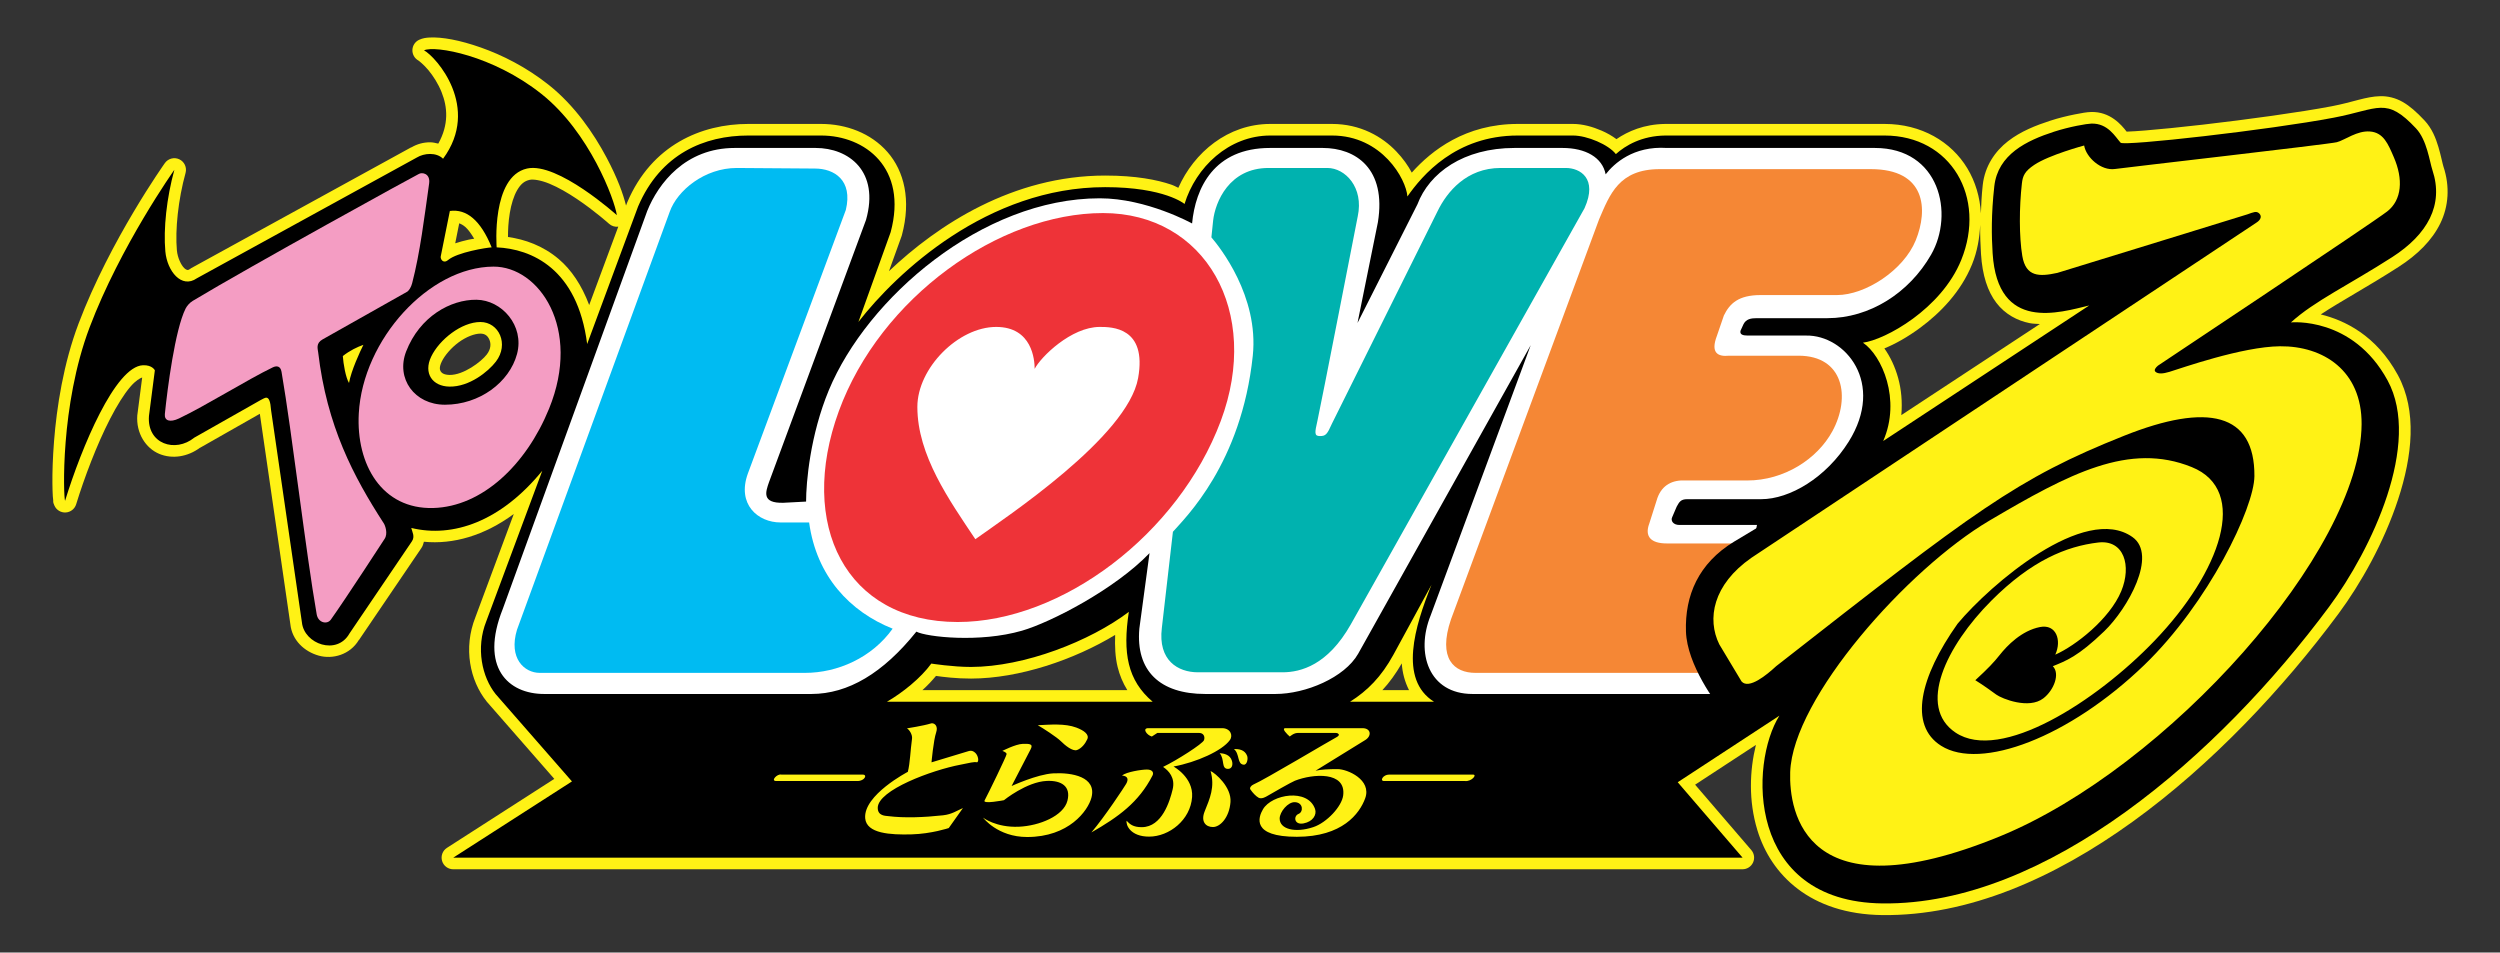 <?xml version="1.0" encoding="UTF-8" standalone="no"?>
<!-- Created with Inkscape (http://www.inkscape.org/) -->
<svg
   xmlns:svg="http://www.w3.org/2000/svg"
   xmlns="http://www.w3.org/2000/svg"
   version="1.0"
   width="334"
   height="127.26"
   id="svg9128">
  <rect width="100%" height="100%" fill="#333333" stroke="none"/>
  <defs
     id="defs9130" />
  <g
     id="g3176">
    <path
       d="M 57.397,5.012 C 56.898,5.037 56.475,5.099 56.007,5.312 C 55.47,5.556 55.117,6.083 55.097,6.673 C 55.077,7.262 55.392,7.812 55.911,8.093 C 55.944,8.11 56.625,8.633 57.247,9.388 C 57.869,10.142 58.53,11.157 58.992,12.305 C 59.8,14.313 59.979,16.633 58.556,19.188 C 58.189,19.098 57.817,19.012 57.465,19.011 C 56.549,19.009 55.706,19.252 54.957,19.693 L 54.943,19.679 L 25.554,35.819 C 25.507,35.848 25.461,35.88 25.418,35.914 C 25.163,36.093 25.093,36.074 25.022,36.064 C 24.952,36.055 24.803,36.004 24.6,35.805 C 24.194,35.406 23.721,34.43 23.632,33.447 C 23.385,30.724 23.806,26.661 24.791,23.101 C 24.992,22.373 24.64,21.606 23.957,21.283 C 23.275,20.96 22.459,21.175 22.023,21.792 C 22.023,21.792 14.713,32.073 10.505,43.207 C 8.452,48.638 7.578,54.418 7.22,58.938 C 7.041,61.198 6.99,63.143 7.002,64.567 C 7.008,65.279 7.029,65.859 7.056,66.299 C 7.07,66.519 7.092,66.708 7.111,66.871 C 7.13,67.034 7.039,67.007 7.261,67.525 C 7.517,68.127 8.123,68.504 8.777,68.467 C 9.43,68.43 9.99,67.988 10.178,67.362 C 11.251,63.868 12.916,59.43 14.717,55.939 C 15.617,54.193 16.552,52.683 17.402,51.686 C 18.141,50.82 18.723,50.518 18.997,50.432 L 18.357,55.38 C 18.351,55.411 18.347,55.443 18.343,55.475 C 18.165,57.883 19.477,59.892 21.287,60.642 C 23.024,61.361 25.08,61.036 26.726,59.81 L 26.726,59.824 L 34.714,55.284 L 38.79,83.379 C 39.016,85.572 40.699,87.063 42.58,87.591 C 44.425,88.109 46.754,87.492 47.95,85.492 L 47.964,85.505 L 48.032,85.396 L 56.293,73.223 C 56.478,72.961 56.56,72.666 56.634,72.378 C 60.563,72.757 64.726,71.555 68.643,68.67 L 63.517,82.452 C 61.864,86.6 62.799,90.945 65.003,93.698 C 65.016,93.716 65.03,93.734 65.044,93.752 L 74.054,104.057 L 59.714,113.272 C 59.131,113.645 58.865,114.358 59.061,115.021 C 59.257,115.685 59.868,116.139 60.559,116.135 L 232.806,116.135 C 233.41,116.131 233.958,115.778 234.209,115.228 C 234.461,114.678 234.371,114.032 233.978,113.572 L 226.467,104.834 L 234.591,99.518 C 233.745,102.936 233.593,106.992 234.782,110.9 C 236.593,116.855 241.829,122.138 251.481,122.255 C 274.382,122.534 297.522,102.072 312.426,81.988 C 315.354,78.039 318.501,72.484 320.387,66.721 C 322.274,60.959 322.963,54.902 320.346,50.091 C 317.457,44.779 313.208,42.777 310.055,42.007 C 312.786,40.201 316.306,38.326 320.455,35.655 C 322.97,34.037 324.919,32.119 326.031,29.835 C 327.142,27.55 327.324,24.903 326.44,22.242 C 326.322,21.89 326.118,20.797 325.772,19.638 C 325.426,18.48 324.926,17.166 323.904,16.081 C 322.846,14.956 321.945,14.158 320.987,13.613 C 320.029,13.069 318.993,12.828 318.015,12.85 C 316.061,12.894 314.41,13.645 311.5,14.199 C 307.293,15.001 300.277,15.966 294.31,16.653 C 291.327,16.997 288.598,17.27 286.609,17.43 C 285.614,17.51 284.805,17.565 284.264,17.58 C 284.192,17.582 284.176,17.579 284.114,17.58 C 283.442,16.709 281.936,14.887 279.357,14.963 C 278.788,14.98 278.121,15.098 277.162,15.29 C 276.203,15.482 275.057,15.756 273.931,16.121 C 272.028,16.739 269.991,17.53 268.274,18.861 C 266.558,20.192 265.179,22.157 264.894,24.723 C 264.736,26.146 264.695,27.325 264.648,28.512 C 264.526,26.326 263.908,24.265 262.836,22.487 C 260.687,18.924 256.698,16.558 251.78,16.558 L 222.5,16.558 C 222.496,16.558 222.491,16.558 222.487,16.558 C 219.66,16.589 217.497,17.532 215.957,18.589 C 215.359,18.147 214.701,17.768 213.981,17.457 C 212.753,16.927 211.435,16.558 210.15,16.558 L 202.776,16.558 C 195.775,16.558 191.267,20.09 188.613,23.06 C 188.117,22.121 187.439,21.167 186.554,20.238 C 184.657,18.247 181.743,16.558 177.953,16.558 L 169.72,16.558 C 164.044,16.558 159.521,20.366 157.424,25.091 C 157.09,24.94 156.87,24.799 156.443,24.655 C 154.61,24.035 151.788,23.455 147.65,23.455 C 135.331,23.455 125.277,30.042 118.765,36.228 L 120.456,31.539 C 120.471,31.494 120.485,31.448 120.497,31.402 C 121.747,26.734 120.805,22.873 118.575,20.32 C 116.344,17.767 113.013,16.558 109.701,16.558 L 99.968,16.558 C 93.712,16.558 87.073,19.362 83.815,26.999 C 83.805,27.022 83.796,27.045 83.787,27.067 L 83.637,27.463 C 83.249,25.891 82.489,23.782 81.047,21.07 C 79.302,17.788 76.77,14.087 73.305,11.337 C 70.289,8.943 67.065,7.343 64.24,6.348 C 61.414,5.352 59.056,4.929 57.397,5.012 z M 70.756,24.028 C 71.243,23.919 72.249,24.066 73.414,24.546 C 74.578,25.025 75.876,25.777 77.067,26.577 C 79.45,28.175 81.375,29.903 81.375,29.903 C 81.709,30.201 82.156,30.34 82.601,30.284 L 78.716,40.753 C 77.718,38.098 76.324,36.038 74.654,34.619 C 72.521,32.806 70.094,31.974 67.866,31.661 C 67.864,30.806 67.907,29.679 68.111,28.444 C 68.299,27.31 68.633,26.191 69.093,25.404 C 69.552,24.618 70.033,24.189 70.756,24.028 z M 61.35,29.835 C 61.613,29.932 61.873,30.073 62.168,30.325 C 62.548,30.652 62.944,31.207 63.354,31.893 C 63.069,31.952 62.938,31.939 62.618,32.016 C 62.013,32.159 61.413,32.303 60.818,32.506 L 61.35,29.835 z M 264.553,30.039 C 264.538,31.494 264.59,32.787 264.662,33.938 C 264.842,36.787 265.545,38.929 266.72,40.467 C 267.896,42.005 269.532,42.841 271.137,43.166 C 271.605,43.261 272.062,43.259 272.527,43.289 L 254.016,55.462 C 254.171,53.711 254.012,52.011 253.593,50.5 C 253.17,48.974 252.532,47.651 251.753,46.547 C 253.225,45.945 254.832,45.044 256.497,43.82 C 259.243,41.803 261.985,38.967 263.463,35.328 C 264.184,33.552 264.469,31.775 264.553,30.039 z M 64.185,44.57 C 64.799,44.57 65.168,44.871 65.385,45.388 C 65.602,45.905 65.611,46.608 65.03,47.365 C 64.28,48.343 61.915,50.121 60.069,50.091 C 59.319,50.079 59.012,49.83 58.883,49.627 C 58.754,49.425 58.649,49.074 59.019,48.305 C 59.411,47.492 60.267,46.479 61.268,45.742 C 62.269,45.005 63.396,44.57 64.185,44.57 z M 148.986,84.824 C 148.931,86.337 148.989,87.779 149.313,89.104 C 149.583,90.204 150.017,91.241 150.608,92.198 L 123.237,92.198 C 123.9,91.602 124.498,90.964 125.049,90.303 C 125.981,90.435 127.744,90.662 129.739,90.658 C 136.191,90.646 143.539,88.126 148.986,84.824 z M 187.277,88.627 C 187.36,89.888 187.683,91.092 188.245,92.198 L 184.687,92.198 C 185.631,91.19 186.486,89.999 187.277,88.627 z "
       style="fill:#fff215;fill-opacity:1;fill-rule:evenodd;stroke:none;stroke-width:1px;stroke-linecap:butt;stroke-linejoin:miter;stroke-opacity:1"
       id="path6165" />
    <path
       d="M 56.65,6.723 C 58.278,7.608 64.256,14.343 59.194,21.208 C 58.284,20.309 56.653,20.457 55.693,21.042 L 26.304,37.177 C 24.246,38.62 22.328,36.215 22.09,33.589 C 21.817,30.587 22.263,26.421 23.296,22.685 C 23.296,22.685 16.076,32.875 11.968,43.746 C 8.018,54.196 8.481,66.42 8.692,66.912 C 10.885,59.773 15.406,48.932 19.106,48.796 C 20.358,48.75 20.688,49.475 20.688,49.475 L 19.9,55.581 C 19.623,59.329 23.423,60.527 25.957,58.47 L 34.851,53.431 C 35.368,53.221 36.051,52.418 36.214,54.794 L 40.337,83.156 C 40.635,86.056 45.023,87.604 46.689,84.633 L 55.011,72.351 C 55.484,71.683 55.061,71.055 54.946,70.534 C 60.505,71.881 66.893,69.695 72.45,62.89 L 64.971,82.993 C 63.539,86.585 64.403,90.466 66.216,92.73 L 76.413,104.398 L 60.559,114.581 L 232.806,114.581 L 224.143,104.507 L 237.728,95.614 C 233.741,101.929 233.243,120.476 251.494,120.697 C 273.437,120.964 296.431,100.925 311.172,81.061 C 316.83,73.43 323.562,59.244 318.983,50.827 C 314.31,42.236 306.069,43.074 306.069,43.074 C 309.195,40.222 313.869,38.038 319.608,34.344 C 324.307,31.321 326.521,27.385 324.973,22.73 C 324.583,21.557 324.251,18.717 322.77,17.143 C 318.757,12.88 317.852,14.566 311.787,15.722 C 303.2,17.359 283.752,19.549 283.316,19.068 C 282.598,18.276 281.617,16.446 279.404,16.512 C 278.806,16.529 276.509,16.917 274.414,17.597 C 270.754,18.785 266.913,20.629 266.438,24.894 C 266.017,28.687 266.068,31.515 266.215,33.844 C 266.881,44.419 275.179,41.746 279.12,40.81 L 251.596,58.921 C 254.012,53.392 251.424,47.488 248.889,45.782 C 251.861,45.397 259.361,41.286 262.018,34.742 C 265.419,26.365 260.649,18.106 251.777,18.106 L 222.496,18.106 C 219.336,18.141 217.177,19.43 215.879,20.587 C 214.911,19.329 212.058,18.106 210.152,18.106 L 202.776,18.106 C 194.476,18.106 189.996,23.442 188.03,26.25 C 187.868,23.939 184.636,18.106 177.959,18.106 L 169.717,18.106 C 164.159,18.106 159.758,22.343 158.254,27.251 C 158.254,27.251 155.63,25.004 147.645,25.004 C 131.938,25.004 119.808,36.415 114.681,43.014 L 118.994,31.013 C 121.295,22.426 115.569,18.106 109.705,18.106 L 99.961,18.106 C 94.135,18.106 88.265,20.519 85.242,27.606 L 78.444,45.961 C 77.152,35.869 70.981,33.252 66.354,33.047 C 66.354,33.047 65.601,23.591 70.415,22.515 C 74.477,21.606 82.411,28.744 82.411,28.744 C 82.118,26.699 78.774,17.659 72.337,12.549 C 65.808,7.367 58.124,6.053 56.65,6.723 z M 60.101,28.185 C 62.33,27.884 64.212,29.423 65.686,33.047 C 65.008,33.081 61.095,33.706 59.861,34.74 C 59.207,35.287 58.814,34.596 58.881,34.262 L 60.101,28.185 z M 64.185,43.02 C 66.655,43.02 68.038,45.985 66.252,48.311 C 65.217,49.659 62.703,51.694 60.048,51.651 C 57.769,51.614 56.537,49.866 57.614,47.631 C 58.691,45.395 61.637,43.02 64.185,43.02 z M 48.55,46.07 C 48.109,46.953 46.912,49.523 46.628,51.168 C 46.174,50.421 45.873,48.595 45.801,47.57 C 46.722,46.834 47.743,46.351 48.55,46.07 z M 191.252,78.117 C 189.022,83.655 186.83,90.772 191.584,93.752 L 180.366,93.752 C 182.688,92.284 184.545,90.426 186.166,87.461 L 191.252,78.117 z M 150.813,81.743 C 149.976,87.233 150.623,90.888 153.997,93.752 L 118.496,93.752 C 120.582,92.547 123.019,90.587 124.422,88.654 C 124.422,88.654 127.305,89.108 129.742,89.104 C 136.86,89.091 145.637,85.662 150.813,81.743 z "
       style="fill:#000000;fill-rule:evenodd;stroke:none;stroke-width:1px;stroke-linecap:butt;stroke-linejoin:miter;stroke-opacity:1"
       id="path6146" />
    <path
       d="M 98.164,19.767 L 108.974,19.767 C 113.386,19.767 117.537,22.878 115.701,29.376 L 102.728,64.449 C 102.299,65.701 101.716,67.247 104.65,67.172 L 107.693,67.012 C 107.693,64.462 108.232,58.143 110.736,52.117 C 115.841,39.834 131.193,26.493 146.931,26.493 C 153.205,26.493 159.262,29.856 159.262,29.856 C 159.71,25.096 162.197,19.767 169.672,19.767 L 176.719,19.767 C 181.129,19.767 185.245,22.538 184.086,29.696 L 181.363,43.149 L 189.371,27.294 C 190.951,23.099 195.526,19.767 202.344,19.767 L 208.75,19.767 C 211.829,19.767 214.077,21.031 214.515,23.29 C 215.643,21.841 218.209,19.481 222.683,19.767 L 250.47,19.767 C 259.161,19.767 261.118,28.573 257.997,34.02 C 255.054,39.154 249.763,42.508 244.143,42.508 L 234.694,42.508 C 233.916,42.508 233.283,42.627 232.933,43.309 L 232.532,44.19 C 232.412,44.697 232.853,44.83 233.493,44.83 L 241.301,44.83 C 246.539,44.75 251.889,51.175 246.986,59.004 C 243.973,63.817 239.11,66.691 235.295,66.691 L 225.406,66.691 C 224.548,66.691 224.344,67.069 224.004,67.692 L 223.404,69.094 C 223.17,69.559 223.533,70.135 224.365,70.135 L 234.734,70.135 L 230.05,92.716 L 196.738,92.716 C 190.86,92.716 189.11,87.216 191.133,82.226 L 204.506,46.112 L 181.444,87.351 C 179.634,90.524 174.436,92.716 170.393,92.716 L 161.024,92.716 C 154.952,92.716 151.723,89.624 152.216,83.988 L 153.577,73.898 C 148.95,78.722 140.401,83.14 136.54,84.26 C 130.895,85.896 123.783,85.102 122.427,84.388 C 117.97,89.948 113.298,92.709 108.414,92.716 L 72.7,92.716 C 67.885,92.716 64.053,89.164 67.174,81.345 L 86.473,28.175 C 87.952,24.512 91.552,19.767 98.164,19.767 z "
       style="fill:#ffffff;fill-rule:evenodd;stroke:none;stroke-width:1px;stroke-linecap:butt;stroke-linejoin:miter;stroke-opacity:1"
       id="path6167" />
    <path
       d="M 147.362,28.465 C 133.475,28.465 117.618,39.758 112.07,54.924 C 106.523,70.09 112.973,83.1 127.951,83.1 C 141.839,83.1 157.435,71.371 163.093,56.246 C 168.562,41.626 161.016,28.465 147.362,28.465 z M 133.09,43.678 C 137.904,43.678 138.229,48.08 138.231,49.279 C 139.044,47.69 143.113,43.678 146.92,43.678 C 148.512,43.678 153.275,43.698 152.053,50.507 C 150.651,58.362 134.443,69.07 130.305,72.037 C 126.836,66.836 122.559,60.84 122.559,54.365 C 122.559,49.177 128.023,43.678 133.09,43.678 z "
       style="fill:#ee3338;fill-opacity:1;stroke:none;stroke-width:1.459;stroke-miterlimit:4;stroke-dasharray:none;stroke-opacity:1"
       id="path2224" />
    <path
       d="M 25.739,40.204 C 33.232,35.683 55.865,23.239 55.931,23.255 C 56.376,22.966 57.523,23.166 57.331,24.519 C 56.691,29.039 56.129,33.745 55.064,37.835 C 54.926,38.365 54.666,38.775 54.429,38.956 L 43.096,45.345 C 42.169,45.861 42.453,46.605 42.508,47.069 C 43.67,56.929 47.219,63.659 51.28,69.928 C 51.46,70.205 51.851,71.275 51.389,71.982 C 51.389,71.982 46.183,80.005 44.203,82.78 C 43.709,83.474 42.51,83.218 42.311,82.08 C 40.856,73.758 39.037,57.963 37.613,49.675 C 37.473,48.863 36.929,48.846 36.447,49.078 C 33.066,50.708 27.459,54.22 23.921,55.901 C 22.701,56.481 21.935,56.213 22.025,55.311 C 22.364,51.95 23.383,44.038 24.797,41.222 C 24.954,40.91 25.304,40.466 25.739,40.204 z "
       style="fill:#f49dc3;fill-opacity:1;fill-rule:evenodd;stroke:none;stroke-width:1px;stroke-linecap:butt;stroke-linejoin:miter;stroke-opacity:1"
       id="path2226" />
    <path
       d="M 65.917,35.62 C 57.312,35.66 48.472,45.36 47.935,55.237 C 47.556,62.078 51.043,68.06 57.884,67.87 C 64.413,67.689 70.296,62.109 73.353,54.606 C 77.738,43.849 72.003,35.591 65.917,35.62 z M 63.66,40.046 C 67.032,40.084 70.089,43.509 69.075,47.292 C 68.061,51.076 64.066,54.071 59.447,54.071 C 55.374,54.071 52.855,50.567 54.266,46.942 C 56.08,42.28 60.209,40.007 63.66,40.046 z "
       style="fill:#f49dc3;fill-opacity:1;fill-rule:evenodd;stroke:none;stroke-width:1px;stroke-linecap:butt;stroke-linejoin:miter;stroke-opacity:1"
       id="path2228" />
    <path
       d="M 98.437,22.441 L 108.875,22.518 C 111.44,22.518 113.965,24.063 113.003,28.049 L 99.917,63.257 C 98.42,67.382 101.262,69.8 104.279,69.8 L 108.098,69.8 C 109.092,77.019 113.568,81.725 119.256,83.992 C 116.486,87.885 111.882,89.896 107.551,89.896 L 72.109,89.896 C 70.045,89.896 67.915,87.941 69.071,84.132 L 89.479,28.283 C 90.491,25.438 94.133,22.441 98.437,22.441 z "
       style="fill:#00bbf2;fill-opacity:1;fill-rule:evenodd;stroke:none;stroke-width:1px;stroke-linecap:butt;stroke-linejoin:miter;stroke-opacity:1"
       id="path3218" />
    <path
       d="M 169.476,22.441 L 177.343,22.441 C 179.711,22.441 182.227,25.032 181.394,28.906 C 181.394,28.906 176.394,54.523 176.019,56.168 C 175.64,57.832 175.569,58.257 176.339,58.257 C 177.108,58.257 177.294,58.071 177.967,56.558 L 192.065,28.205 C 193.322,25.627 195.926,22.441 200.478,22.441 L 209.202,22.441 C 211.077,22.441 213.491,23.813 211.694,27.815 L 180.459,83.431 C 177.4,88.833 173.814,89.819 171.346,89.819 L 160.051,89.819 C 157.359,89.819 154.694,88.223 155.222,83.899 L 156.702,71.046 C 158.335,69.18 165.857,61.968 167.373,47.522 C 168.203,39.571 162.933,32.982 161.843,31.71 L 162.076,29.451 C 162.358,26.994 164.21,22.441 169.476,22.441 z "
       style="fill:#00b2af;fill-opacity:1;fill-rule:evenodd;stroke:none;stroke-width:1px;stroke-linecap:butt;stroke-linejoin:miter;stroke-opacity:1"
       id="path4193" />
    <path
       d="M 221.743,22.596 L 249.94,22.596 C 257.303,22.596 257.62,27.973 255.945,32.101 C 254.308,36.137 249.186,39.421 245.422,39.421 L 235.218,39.421 C 232.264,39.421 231.094,40.542 230.311,42.148 L 229.376,44.874 C 228.508,47.15 229.496,47.678 231.012,47.522 L 240.281,47.522 C 246.319,47.522 247.266,53.078 244.811,57.604 C 242.788,61.335 238.354,64.192 233.427,64.192 L 225.17,64.192 C 223.492,64.099 222.072,64.753 221.431,66.528 L 220.341,69.956 C 219.689,71.698 220.586,72.604 222.677,72.604 L 231.135,72.604 C 241.789,72.604 240.673,89.896 226.812,89.896 L 197.128,89.896 C 194.282,89.896 192.049,88.018 193.857,82.73 L 213.642,29.295 C 215.071,25.988 216.275,22.596 221.743,22.596 z "
       style="fill:#f58735;fill-opacity:1;fill-rule:evenodd;stroke:none;stroke-width:1px;stroke-linecap:butt;stroke-linejoin:miter;stroke-opacity:1"
       id="path4195" />
    <path
       d="M 242.702,65.811 C 242.702,65.811 233.927,70.988 231.652,72.377 C 226.927,75.26 225.082,79.544 225.245,84.388 C 225.395,88.807 229.231,93.997 230.37,95.279 L 242.061,89.033 L 242.702,65.811 z "
       style="fill:#000000;fill-rule:evenodd;stroke:none;stroke-width:1px;stroke-linecap:butt;stroke-linejoin:miter;stroke-opacity:1"
       id="path7139" />
    <path
       d="M 278.442,19.439 C 278.696,21.005 280.696,22.856 282.582,22.575 C 283.764,22.399 311.332,19.248 312.205,18.998 C 313.369,18.665 314.899,17.444 316.611,17.566 C 318.446,17.697 319.055,19.255 319.806,20.981 C 321.09,23.933 320.908,26.709 318.925,28.252 C 316.942,29.794 288.301,48.851 288.301,48.851 C 287.997,49.104 287.723,49.452 287.974,49.672 C 288.327,49.983 288.966,49.944 289.843,49.677 C 291.352,49.218 299.537,46.311 304.604,46.262 C 310.387,46.207 315.556,49.505 315.51,56.672 C 315.4,73.637 289.572,102.579 267.15,111.751 C 241.132,122.396 238.994,108.445 239.17,103.159 C 239.501,93.245 254.91,75.968 265.773,69.561 C 276.514,63.227 284.483,59.039 292.817,62.401 C 300.549,65.519 296.675,76.394 287.86,85.589 C 280.028,93.759 267.26,101.892 261.257,97.872 C 256.111,94.425 259.989,86.319 266.049,80.246 C 271.417,74.867 276.088,72.983 280.314,72.48 C 283.784,72.067 284.803,75.592 283.399,78.979 C 281.857,82.698 277.285,86.277 274.586,87.462 C 275.47,85.533 274.706,83.349 272.548,83.771 C 270.09,84.252 268.168,86.229 267.15,87.517 C 266.399,88.469 265.636,89.279 263.901,90.876 C 265.14,91.648 265.939,92.253 266.71,92.804 C 267.481,93.355 271.05,94.791 272.989,93.3 C 274.421,92.198 275.247,89.995 274.256,89.004 C 276.018,88.288 277.604,87.732 281.14,84.322 C 284.254,81.319 288.297,74.155 284.897,71.75 C 278.513,67.231 265.906,78.088 261.532,83.331 C 256.469,90.491 254.981,96.882 259.329,99.634 C 264.606,102.973 276.437,98.53 286.483,88.839 C 295.048,80.577 301.162,67.853 301.189,63.612 C 301.243,55.182 294.968,53.761 283.784,58.215 C 269.427,63.932 263.846,68.239 237.297,89.001 C 236.038,90.169 233.646,92.14 232.671,91.042 L 229.697,86.085 C 228.026,82.702 228.827,78.113 233.993,74.518 L 301.465,29.739 C 302.085,29.347 302.188,28.857 301.831,28.514 C 301.45,28.148 301.048,28.363 300.253,28.637 C 299.823,28.785 274.861,36.458 274.861,36.458 C 272.463,36.979 270.655,37.017 270.18,34.2 C 269.744,31.614 269.766,27.637 270.125,24.506 C 270.24,23.494 270.496,22.886 271.777,22.028 C 273.77,20.692 278.442,19.439 278.442,19.439 z "
       style="fill:#fff215;fill-opacity:1;fill-rule:evenodd;stroke:none;stroke-width:1px;stroke-linecap:butt;stroke-linejoin:miter;stroke-opacity:1"
       id="path5170" />
    <path
       d="M 124.491,96.628 C 124.43,96.63 124.372,96.65 124.313,96.669 C 123.42,96.954 121.165,97.31 121.165,97.31 C 121.47,97.468 121.924,98.144 121.846,98.7 C 121.622,100.293 121.59,101.938 121.287,103.117 C 121.287,103.117 115.331,106.219 115.589,109.319 C 115.76,111.372 118.958,111.546 121.764,111.473 C 124.44,111.402 126.753,110.628 126.753,110.628 L 128.648,107.956 C 127.852,108.294 127.189,108.792 125.99,108.924 C 123.493,109.198 120.833,109.307 118.656,109.033 C 118.284,108.986 117.266,109.013 117.266,107.929 C 117.266,105.56 124.513,102.884 128.321,102.163 C 129.52,101.936 130.153,101.733 130.543,101.849 C 130.826,101.708 130.675,100.938 130.311,100.595 C 129.878,100.187 129.59,100.284 129.125,100.432 L 124.45,101.849 C 124.45,101.849 124.705,98.934 125.077,97.828 C 125.339,97.047 124.916,96.62 124.491,96.628 z M 138.646,96.889 C 139.291,97.249 141.196,98.487 141.734,99.025 C 142.272,99.563 143.307,100.426 143.902,100.2 C 144.496,99.973 144.982,99.378 145.265,98.755 C 145.548,98.132 144.831,97.591 143.793,97.201 C 142.271,96.629 140.263,96.812 138.646,96.889 z M 153.416,97.283 C 152.562,97.283 153.201,98.217 153.887,98.4 L 154.616,97.923 C 154.616,97.923 159.658,97.923 160.218,97.923 C 160.779,97.923 161.019,98.397 160.859,98.878 C 160.699,99.358 157.169,101.609 155.386,102.458 C 156.125,102.951 157.043,103.9 156.667,105.458 C 156.291,107.015 155.257,110.488 152.556,110.51 C 151.353,110.52 150.915,110.077 150.518,109.653 C 150.394,110.213 151.026,111.773 153.517,111.773 C 156.208,111.773 159.05,109.55 159.264,106.484 C 159.449,103.843 156.783,102.408 156.783,102.408 C 159.843,101.846 163.29,100.3 164.308,98.878 C 164.778,98.22 164.354,97.283 163.272,97.283 L 153.416,97.283 z M 171.751,97.283 C 171.124,97.287 171.984,98.117 172.309,98.4 C 172.604,98.196 172.849,97.949 173.359,97.923 C 173.359,97.923 177.599,97.923 178.239,97.923 C 178.575,97.923 178.723,97.905 178.865,98.117 C 178.918,98.196 178.816,98.366 178.511,98.518 C 177.871,98.839 168.831,104.234 167.451,104.814 C 167.153,104.939 166.912,105.268 167.045,105.461 C 167.372,105.935 167.778,106.367 168.145,106.574 C 168.562,106.809 169.186,106.417 169.275,106.364 C 169.949,105.969 172.523,104.494 172.995,104.308 C 175.413,103.355 179.848,103.033 179.451,106.258 C 179.268,107.747 177.249,109.908 175.456,110.504 C 173.036,111.309 170.945,110.788 170.963,109.344 C 170.974,108.476 172.064,107.113 173.016,107.17 C 174.136,107.236 174.138,108.479 173.494,108.733 C 172.776,109.016 172.881,110.246 174.146,110.008 C 175.418,109.769 175.952,108.84 175.692,108.085 C 174.727,105.28 169.915,106.112 168.737,108.112 C 168.097,109.199 167.169,111.795 173.255,111.795 C 179.341,111.795 181.635,108.707 182.385,106.665 C 183.305,104.163 179.997,102.753 178.716,102.753 C 177.435,102.753 176.551,102.797 175.758,102.967 L 182.321,98.916 C 183.32,98.352 183.178,97.283 182.03,97.283 L 171.751,97.283 z M 136.623,99.382 C 135.688,99.41 133.91,100.323 133.91,100.322 C 133.91,100.322 134.482,100.49 134.482,100.745 C 134.482,101 132.011,106.064 131.538,106.947 C 131.259,107.468 134.125,106.907 134.125,106.907 C 134.125,106.907 137.164,104.445 139.853,104.33 C 141.787,104.247 143.1,105.039 142.61,106.974 C 142.094,109.011 138.855,110.333 136.118,110.451 C 133.057,110.583 131.334,109.237 131.334,109.237 C 131.334,109.237 133.263,111.824 137.227,111.824 C 142.792,111.824 145.362,108.32 145.819,106.555 C 146.538,103.782 143.224,103.185 140.712,103.321 C 138.563,103.438 135.15,105.012 135.15,105.012 C 135.15,105.012 137.331,100.799 137.699,100.091 C 138.067,99.383 137.557,99.354 136.623,99.382 z M 164.86,100.077 C 165.652,100.741 165.255,102.078 166.148,102.163 C 166.618,102.207 166.76,101.356 166.619,100.985 C 166.305,100.162 165.512,100.049 164.86,100.077 z M 162.945,100.621 C 163.655,101.448 163.115,102.722 164.062,102.722 C 164.543,102.722 164.76,102.255 164.59,101.657 C 164.349,100.81 163.483,100.65 162.945,100.621 z M 153.228,102.81 C 152.507,102.81 150.494,103.126 149.899,103.608 C 150.74,103.688 150.77,104.168 150.45,104.729 C 150.208,105.152 147.612,109.092 145.81,111.214 C 149.419,109.141 152.126,107.211 153.975,103.608 C 154.182,103.205 153.948,102.81 153.228,102.81 z M 161.732,103.008 C 162.339,105.141 161.631,106.686 160.941,108.406 C 160.392,109.772 161.089,110.492 162.05,110.492 C 163.011,110.492 164.233,109.236 164.393,107.154 C 164.547,105.15 162.351,103.269 161.732,103.008 z M 104.384,103.485 C 103.847,103.341 102.899,104.344 103.703,104.344 L 114.568,104.344 C 115.506,104.344 115.943,103.485 115.249,103.485 L 104.384,103.485 z M 185.586,103.485 C 184.77,103.485 184.299,104.344 184.905,104.344 L 195.715,104.344 C 196.57,104.454 197.409,103.485 196.792,103.485 L 185.586,103.485 z "
       style="fill:#fff215;fill-opacity:1;stroke:none;stroke-width:0.5;stroke-miterlimit:4;stroke-dasharray:none;stroke-opacity:1"
       id="rect7141" />
  </g>
</svg>

